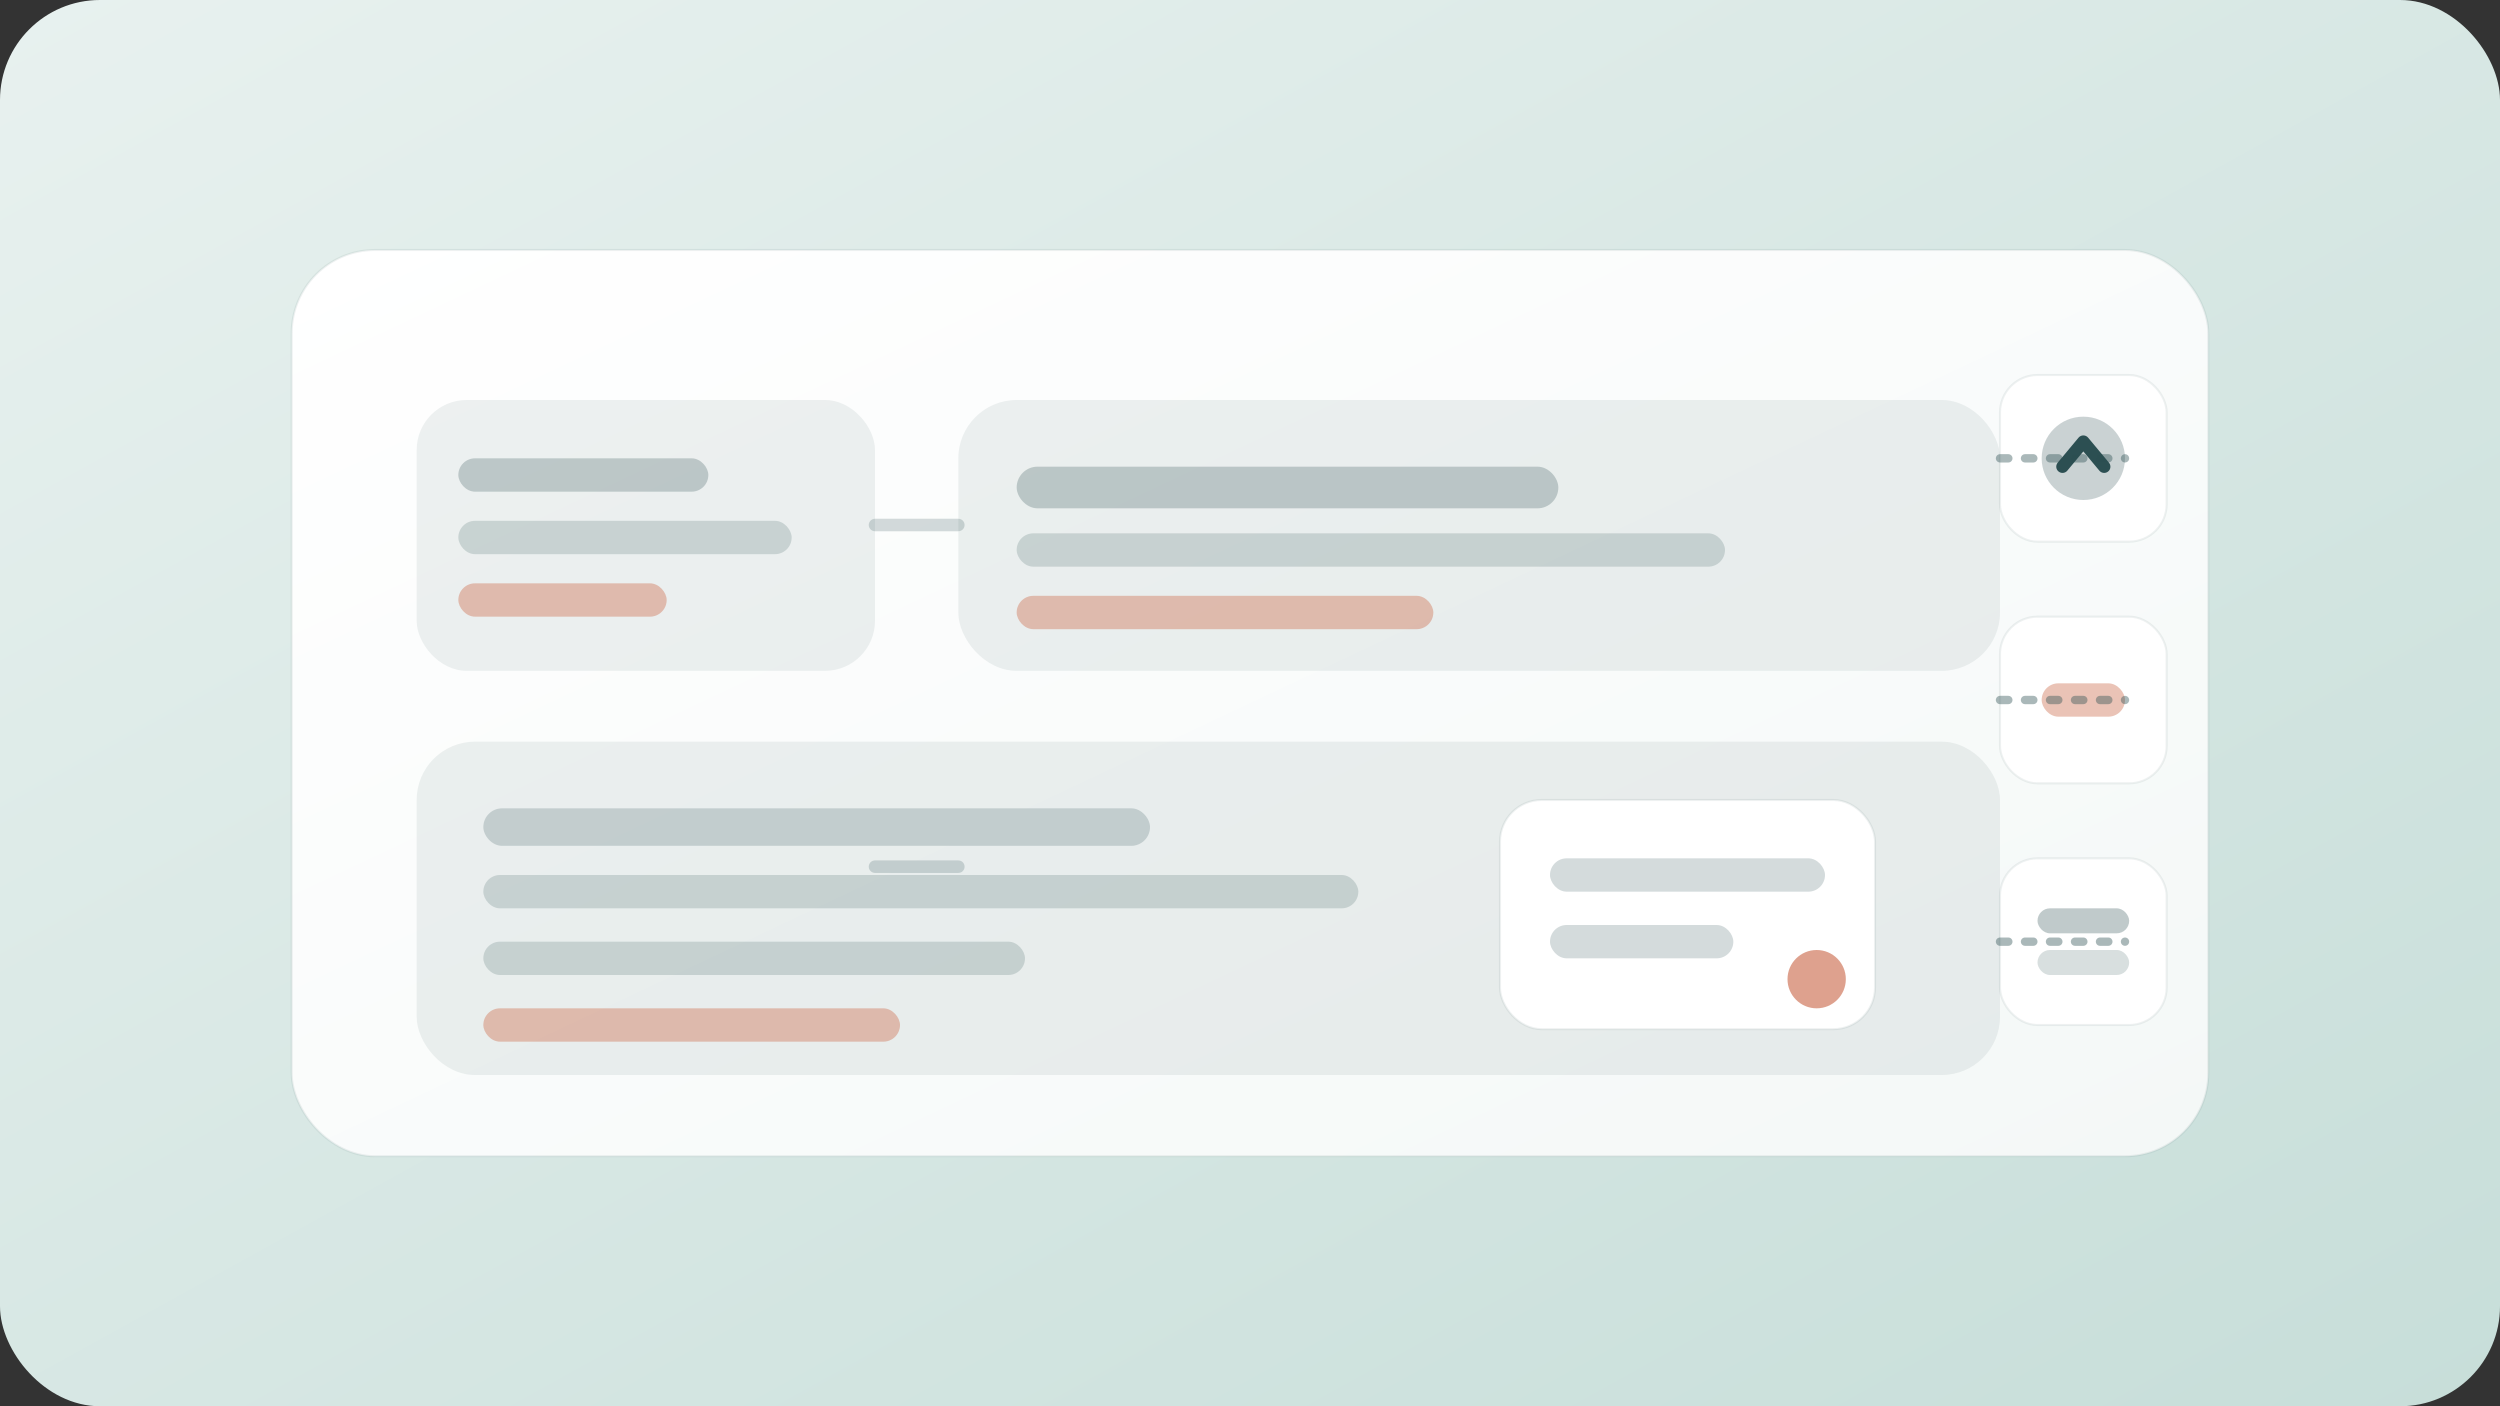 <svg xmlns="http://www.w3.org/2000/svg" width="1200" height="675" viewBox="0 0 1200 675" role="img" aria-labelledby="title desc">
  <rect x="0" y="0" width="1200" height="675" fill="#333333" stroke="none"/>
  <title id="title">Illustration for scaling ChatGPT across the organization</title>
  <desc id="desc">Abstract representation of organizational AI enablement with layered panels and connection lines.</desc>
  <defs>
    <linearGradient id="bg" x1="0" y1="0" x2="1" y2="1">
      <stop offset="0%" stop-color="#E8F1EF"/>
      <stop offset="100%" stop-color="#C7DED9"/>
    </linearGradient>
    <linearGradient id="panel" x1="0" y1="0" x2="1" y2="1">
      <stop offset="0%" stop-color="#FFFFFF"/>
      <stop offset="100%" stop-color="#F4F8F7"/>
    </linearGradient>
  </defs>
  <rect width="1200" height="675" fill="url(#bg)" rx="48"/>
  <g transform="translate(140 120)">
    <rect width="920" height="435" rx="40" fill="url(#panel)" stroke="#2C4F52" stroke-opacity="0.08"/>
    <g transform="translate(60 72)">
      <rect width="220" height="130" rx="24" fill="#2C4F52" fill-opacity="0.08"/>
      <rect x="20" y="28" width="120" height="16" rx="8" fill="#2C4F52" fill-opacity="0.25"/>
      <rect x="20" y="58" width="160" height="16" rx="8" fill="#2C4F52" fill-opacity="0.18"/>
      <rect x="20" y="88" width="100" height="16" rx="8" fill="#D17A5F" fill-opacity="0.45"/>
    </g>
    <g transform="translate(320 72)">
      <rect width="500" height="130" rx="28" fill="#2C4F52" fill-opacity="0.08"/>
      <rect x="28" y="32" width="260" height="20" rx="10" fill="#2C4F52" fill-opacity="0.25"/>
      <rect x="28" y="64" width="340" height="16" rx="8" fill="#2C4F52" fill-opacity="0.18"/>
      <rect x="28" y="94" width="200" height="16" rx="8" fill="#D17A5F" fill-opacity="0.45"/>
    </g>
    <g transform="translate(60 236)">
      <rect width="760" height="160" rx="28" fill="#2C4F52" fill-opacity="0.08"/>
      <rect x="32" y="32" width="320" height="18" rx="9" fill="#2C4F52" fill-opacity="0.2"/>
      <rect x="32" y="64" width="420" height="16" rx="8" fill="#2C4F52" fill-opacity="0.18"/>
      <rect x="32" y="96" width="260" height="16" rx="8" fill="#2C4F52" fill-opacity="0.18"/>
      <rect x="32" y="128" width="200" height="16" rx="8" fill="#D17A5F" fill-opacity="0.45"/>
      <g transform="translate(520 28)">
        <rect width="180" height="110" rx="20" fill="#FFFFFF" stroke="#2C4F52" stroke-opacity="0.08"/>
        <rect x="24" y="28" width="132" height="16" rx="8" fill="#2C4F52" fill-opacity="0.2"/>
        <rect x="24" y="60" width="88" height="16" rx="8" fill="#2C4F52" fill-opacity="0.2"/>
        <circle cx="152" cy="86" r="14" fill="#D17A5F" fill-opacity="0.7"/>
      </g>
    </g>
    <g transform="translate(820 60)">
      <rect width="80" height="80" rx="18" fill="#FFFFFF" stroke="#2C4F52" stroke-opacity="0.08"/>
      <circle cx="40" cy="40" r="20" fill="#2C4F52" fill-opacity="0.25"/>
      <path d="M30 44 L40 32 L50 44" stroke="#2C4F52" stroke-width="6" stroke-linecap="round" stroke-linejoin="round" fill="none"/>
    </g>
    <g transform="translate(820 176)">
      <rect width="80" height="80" rx="18" fill="#FFFFFF" stroke="#2C4F52" stroke-opacity="0.08"/>
      <rect x="20" y="32" width="40" height="16" rx="8" fill="#D17A5F" fill-opacity="0.45"/>
    </g>
    <g transform="translate(820 292)">
      <rect width="80" height="80" rx="18" fill="#FFFFFF" stroke="#2C4F52" stroke-opacity="0.08"/>
      <rect x="18" y="24" width="44" height="12" rx="6" fill="#2C4F52" fill-opacity="0.3"/>
      <rect x="18" y="44" width="44" height="12" rx="6" fill="#2C4F52" fill-opacity="0.18"/>
    </g>
    <path d="M280 132 L320 132" stroke="#2C4F52" stroke-width="6" stroke-linecap="round" stroke-opacity="0.2"/>
    <path d="M280 296 L320 296" stroke="#2C4F52" stroke-width="6" stroke-linecap="round" stroke-opacity="0.2"/>
    <path d="M820 100 L880 100" stroke="#2C4F52" stroke-width="4" stroke-linecap="round" stroke-dasharray="4 8" stroke-opacity="0.4"/>
    <path d="M820 216 L880 216" stroke="#2C4F52" stroke-width="4" stroke-linecap="round" stroke-dasharray="4 8" stroke-opacity="0.4"/>
    <path d="M820 332 L880 332" stroke="#2C4F52" stroke-width="4" stroke-linecap="round" stroke-dasharray="4 8" stroke-opacity="0.4"/>
  </g>
</svg>
